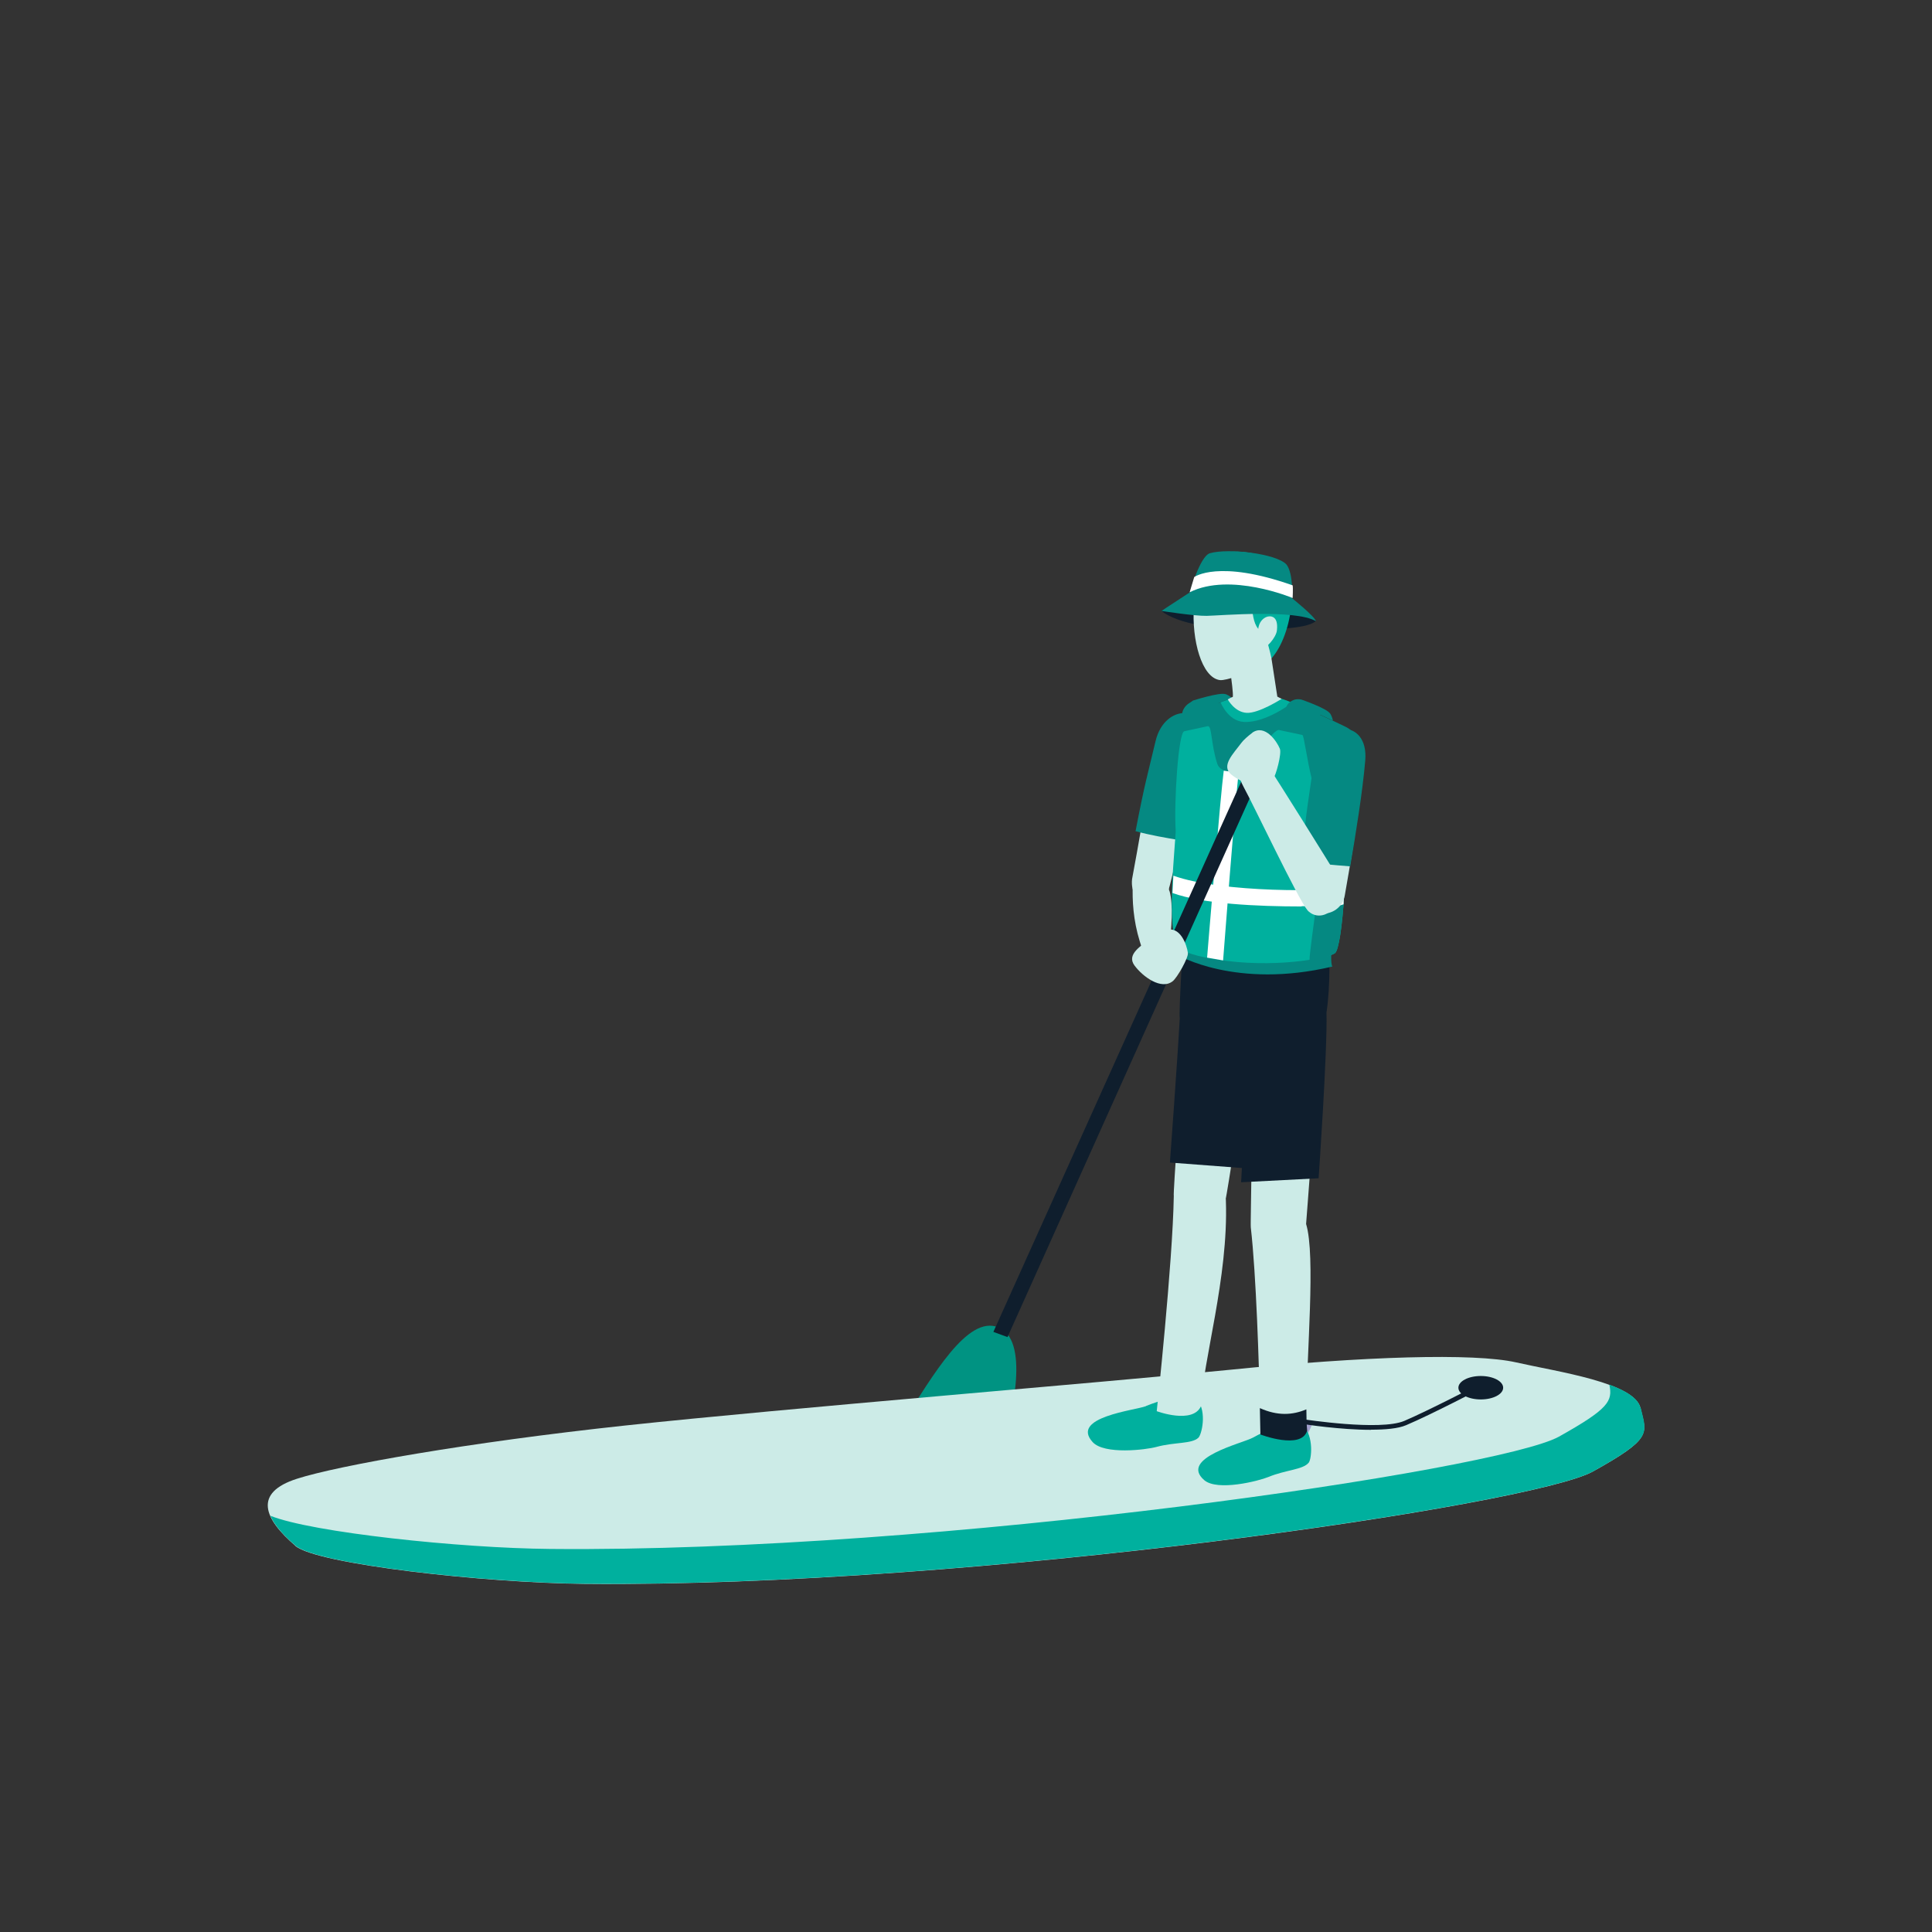 <svg width="145" height="145" viewBox="0 0 145 145" fill="none" xmlns="http://www.w3.org/2000/svg">
<rect x="0" y="0" width="145" height="145" fill="#333333" stroke="none"/>
<path d="M67.805 106.671C69.995 103.291 72.605 98.671 74.925 99.621C77.235 100.561 76.125 105.891 74.975 109.621C74.405 111.481 72.705 112.731 70.855 112.131L69.345 111.641C67.245 110.961 66.605 108.521 67.805 106.671Z" fill="#009382"/>
<path d="M22.165 116.011C19.785 113.971 19.005 112.031 22.295 110.981C25.345 110.001 35.045 108.261 46.985 106.981C58.935 105.701 82.345 103.801 92.345 102.801C102.335 101.791 110.625 101.531 113.795 102.251C116.965 102.971 122.675 103.761 123.125 105.691C123.575 107.611 124.045 107.941 119.545 110.441C115.045 112.951 73.115 119.151 43.835 118.871C36.385 118.801 23.785 117.401 22.165 116.021V116.011Z" fill="#CCEBE7"/>
<path d="M97.795 106.701C98.025 106.801 98.525 106.731 98.465 106.931C98.405 107.131 98.035 107.801 98.035 107.801L97.535 107.531L97.805 106.701H97.795Z" fill="#A4A2CF"/>
<path d="M123.125 105.671C122.955 104.941 122.035 104.381 120.785 103.921C121.045 105.161 120.735 105.731 117.005 107.821C112.505 110.331 70.575 116.531 41.295 116.251C34.495 116.191 23.395 115.011 20.295 113.761C20.595 114.471 21.275 115.231 22.185 116.011C23.795 117.391 36.405 118.791 43.855 118.861C73.135 119.141 115.065 112.931 119.565 110.431C124.065 107.921 123.595 107.601 123.145 105.681L123.125 105.671Z" fill="#00B09E"/>
<path d="M87.835 66.301C87.345 68.601 84.725 68.091 84.965 65.971C86.015 60.331 86.125 58.911 86.805 56.041C87.445 53.311 90.585 53.511 90.095 56.241C89.515 59.501 87.845 66.301 87.835 66.301Z" fill="#CCEBE7"/>
<path d="M90.285 55.841C90.815 52.891 87.425 52.671 86.725 55.631C86.105 58.261 85.945 58.641 85.225 62.381C86.315 62.681 87.445 62.871 88.565 63.061C89.145 60.921 89.915 57.911 90.285 55.841Z" fill="#058982"/>
<path d="M86.015 105.531C85.205 105.851 80.295 106.351 82.005 108.231C82.875 109.191 86.015 108.811 86.805 108.591C88.165 108.221 89.445 108.381 89.945 107.901C90.175 107.681 90.605 106.011 89.865 105.051C89.335 104.351 87.095 105.091 86.015 105.521V105.531Z" fill="#00B09E"/>
<path d="M88.865 76.691C88.655 81.531 88.035 89.511 88.095 89.771C88.015 94.761 86.815 105.911 86.815 105.911C86.815 105.911 89.525 106.921 90.145 105.521C90.255 102.191 92.205 95.911 92.005 90.121C92.005 90.061 92.005 90.021 91.995 89.971C92.055 89.771 93.325 81.941 93.925 77.111C94.445 72.921 89.055 72.421 88.875 76.701L88.865 76.691Z" fill="#CCEBE7"/>
<path d="M94.025 107.901C93.265 108.321 88.455 109.431 90.385 111.091C91.375 111.931 94.435 111.161 95.195 110.851C96.495 110.311 97.795 110.311 98.225 109.771C98.425 109.521 98.635 107.821 97.785 106.951C97.165 106.331 95.045 107.341 94.025 107.901Z" fill="#00B09E"/>
<path d="M98.055 105.771C98.055 101.681 98.755 94.261 98.025 91.861C98.015 91.821 98.845 82.121 98.835 77.251C98.825 73.031 93.415 73.211 93.765 77.471C94.135 81.951 93.825 91.701 93.875 92.121C94.285 95.711 94.485 102.361 94.565 105.671C95.905 106.281 97.015 106.201 98.065 105.761L98.055 105.771Z" fill="#CCEBE7"/>
<path d="M98.055 105.771C97.005 106.211 95.895 106.281 94.555 105.681C94.585 106.891 94.595 107.661 94.595 107.661C94.595 107.661 97.675 108.841 98.105 107.371C98.065 106.931 98.045 106.391 98.045 105.771H98.055Z" fill="#0F1E2D"/>
<path d="M99.755 71.161L88.795 70.631C88.795 70.631 88.455 76.121 88.545 76.391C88.385 79.341 87.805 87.251 87.805 87.251L93.205 87.661C93.175 88.331 93.145 88.731 93.145 88.731L98.965 88.431C98.965 88.431 99.635 78.831 99.555 75.981C99.875 73.951 99.755 71.161 99.755 71.161Z" fill="#0F1E2D"/>
<path d="M101.685 55.681C101.725 55.431 101.765 54.921 100.975 54.541C100.175 54.151 97.885 53.051 96.185 52.461C95.985 52.591 94.415 53.561 93.565 53.511C92.655 53.461 92.145 52.501 92.145 52.501C92.145 52.501 89.705 53.431 88.815 53.781C88.305 53.991 88.395 54.291 88.375 54.841C88.335 56.321 88.315 59.211 88.655 60.351C88.945 61.301 88.565 64.831 88.815 66.591C88.925 67.411 88.685 70.521 88.375 71.671C88.375 71.671 92.755 74.261 99.995 72.541C99.705 72.081 100.235 68.451 100.225 67.091C100.195 62.351 101.455 57.291 101.675 55.701L101.685 55.681Z" fill="#058982"/>
<path d="M90.745 45.111C88.125 45.131 87.165 45.841 87.165 45.841C87.165 45.841 88.235 46.901 91.815 47.121C96.205 47.401 98.295 47.071 98.765 46.601C98.775 46.591 98.785 46.611 98.765 46.601C96.885 45.391 91.705 45.101 90.745 45.101V45.111Z" fill="#0F1E2D"/>
<path d="M96.975 52.741C96.975 52.741 94.995 54.281 93.345 54.181C92.155 54.111 91.605 52.711 91.605 52.711C91.605 52.711 93.105 52.081 94.295 52.081C95.515 52.081 96.975 52.741 96.975 52.741Z" fill="#00B09E"/>
<path d="M91.975 52.101C91.565 51.931 89.525 52.581 89.525 52.581C89.435 52.691 89.005 52.821 88.795 53.291C88.635 53.651 88.755 53.971 88.995 54.141C88.965 54.601 88.995 55.221 89.185 56.081L90.825 55.381C90.685 54.741 90.735 54.171 90.855 53.711C91.245 53.391 91.445 52.951 91.415 52.791L92.465 52.381C92.465 52.381 92.255 52.201 91.985 52.091L91.975 52.101Z" fill="#058982"/>
<path d="M94.435 41.771C98.245 42.301 95.745 49.031 95.425 49.411L95.865 52.281C96.175 52.441 96.185 52.451 96.185 52.451C96.185 52.451 94.475 53.551 93.565 53.501C92.655 53.451 92.145 52.491 92.145 52.491C92.145 52.491 92.345 52.371 92.525 52.301C92.565 52.041 92.405 50.891 92.405 50.891C92.405 50.891 91.795 51.081 91.545 51.041C90.195 50.851 89.425 48.041 89.605 45.481C89.785 42.891 91.315 41.321 94.435 41.761V41.771Z" fill="#CCEBE7"/>
<path d="M95.425 49.411C95.365 49.041 95.015 47.821 94.925 47.481C93.765 47.231 94.055 45.181 93.755 43.671C89.875 45.651 89.185 44.201 89.755 43.211C90.755 41.451 92.305 40.911 95.335 41.871C97.875 42.671 96.985 47.721 95.425 49.411Z" fill="#00B09E"/>
<path d="M94.425 47.261C94.375 47.811 94.425 48.661 94.715 48.681C95.005 48.701 95.775 47.861 95.835 47.311C95.965 46.151 95.295 46.211 95.055 46.301C94.775 46.411 94.475 46.701 94.425 47.251V47.261Z" fill="#CCEBE7"/>
<path d="M89.295 44.461L87.165 45.851C87.165 45.851 89.655 46.241 90.565 46.221C91.585 46.201 97.205 45.711 98.765 46.621C98.655 46.241 96.975 44.901 96.975 44.901C96.975 44.901 97.085 43.051 96.555 42.371C95.815 41.551 92.195 41.121 90.805 41.521C90.055 41.741 89.295 44.471 89.295 44.471V44.461Z" fill="#058982"/>
<path d="M89.625 43.311C89.625 43.311 91.435 41.961 97.015 43.931C97.055 44.131 97.015 44.881 97.015 44.881C97.015 44.881 92.345 42.921 89.285 44.451L89.625 43.321V43.311Z" fill="white"/>
<path d="M99.825 53.551C99.565 53.151 97.665 52.501 97.665 52.501C97.525 52.481 97.145 52.401 96.775 52.721C96.495 52.951 96.445 53.321 96.565 53.621C96.335 54.021 96.095 54.621 95.865 55.531L97.475 55.881C97.655 55.191 97.955 54.691 98.255 54.331C98.555 54.311 98.845 54.211 98.935 54.011C98.975 53.921 99.015 53.871 99.075 53.641L100.035 54.081C100.035 54.081 99.995 53.801 99.825 53.541V53.551Z" fill="#058982"/>
<path d="M96.045 54.801L97.745 55.161C98.005 55.261 98.485 61.981 100.745 62.351C101.235 63.541 100.795 71.171 100.175 71.551C99.555 71.931 95.555 72.701 91.325 72.011C90.105 71.811 88.545 71.531 88.445 70.831C87.425 70.081 88.275 62.901 88.235 62.291C88.105 60.321 88.425 54.971 88.885 54.881L90.645 54.501C90.965 54.441 90.875 55.851 91.365 57.341C91.605 58.071 93.205 58.241 93.625 57.601C94.845 55.761 95.745 54.681 96.025 54.791L96.045 54.801Z" fill="#00B09E"/>
<path d="M100.745 62.351C100.225 62.271 99.785 61.841 99.415 61.231C99.535 63.531 98.255 71.231 98.285 72.061C99.245 71.991 99.995 71.671 100.175 71.551C100.795 71.171 101.235 63.541 100.745 62.351Z" fill="#058982"/>
<path d="M97.695 68.031C94.355 68.031 90.265 67.841 87.995 67.021L88.065 65.721C91.645 67.021 100.025 66.941 100.895 66.571L100.835 67.871C100.345 68.071 99.545 68.011 97.695 68.011V68.031Z" fill="white"/>
<path d="M91.795 72.081L90.595 71.871C90.625 71.471 91.615 59.491 91.845 57.841L92.965 58.001C92.745 59.631 91.805 71.991 91.795 72.091V72.081Z" fill="white"/>
<path d="M74.555 99.961L75.615 100.351L95.485 56.141L94.505 55.671L74.555 99.961Z" fill="#0F1E2D"/>
<path d="M99.115 68.551C99.975 68.661 100.775 68.081 100.925 67.221C101.305 65.101 101.955 61.231 102.165 58.751C102.415 55.771 99.025 55.861 98.605 58.871C98.215 61.671 98.115 62.361 97.695 66.781C97.615 67.651 98.235 68.441 99.115 68.551Z" fill="#CCEBE7"/>
<path d="M102.465 57.071C102.735 53.841 99.065 53.941 98.605 57.201C98.205 60.091 98.065 60.521 97.665 64.621C98.875 64.831 100.105 64.921 101.335 65.021C101.745 62.651 102.275 59.341 102.465 57.071Z" fill="#058982"/>
<path d="M93.985 55.001C93.695 55.211 93.305 55.561 93.185 55.731C92.555 56.581 91.595 57.491 92.435 58.151C93.265 58.811 94.865 59.421 95.515 58.541C95.775 58.191 96.205 56.541 96.055 56.191C95.825 55.631 94.935 54.321 93.985 54.991V55.001Z" fill="#CCEBE7"/>
<path d="M87.465 69.831C87.125 69.961 86.665 70.191 86.505 70.321C85.675 70.971 84.515 71.601 85.145 72.461C85.775 73.311 87.155 74.321 88.015 73.641C88.355 73.371 89.195 71.891 89.155 71.521C89.075 70.921 88.565 69.421 87.475 69.831H87.465Z" fill="#CCEBE7"/>
<path d="M100.475 66.631C100.545 66.311 100.495 65.981 100.325 65.701C99.355 64.121 96.015 58.761 95.245 57.611C94.885 57.081 94.165 57.011 93.595 57.281C92.855 57.631 92.925 58.311 93.325 59.041C94.055 60.361 97.435 67.501 98.125 68.311C98.155 68.351 98.195 68.391 98.245 68.431C98.935 69.031 100.025 68.621 100.225 67.731L100.475 66.631Z" fill="#CCEBE7"/>
<path d="M85.015 66.411C84.975 67.571 85.045 69.051 85.545 70.661C85.715 71.201 85.905 72.011 86.525 71.901C86.805 71.851 87.655 71.661 87.745 71.051C87.935 69.781 88.055 67.851 87.785 66.911C87.775 66.861 87.735 66.821 87.735 66.761C87.555 64.361 85.095 64.381 85.025 66.401L85.015 66.411Z" fill="#CCEBE7"/>
<path d="M111.135 105.031C112.063 105.031 112.815 104.637 112.815 104.151C112.815 103.665 112.063 103.271 111.135 103.271C110.207 103.271 109.455 103.665 109.455 104.151C109.455 104.637 110.207 105.031 111.135 105.031Z" fill="#0F1E2D"/>
<path d="M102.895 107.311C100.605 107.311 97.935 106.901 97.775 106.871C97.675 106.861 97.615 106.771 97.625 106.671C97.645 106.571 97.725 106.511 97.825 106.521C97.885 106.521 103.575 107.411 105.395 106.641C107.245 105.851 111.045 103.871 111.085 103.851C111.175 103.801 111.275 103.841 111.325 103.921C111.365 104.011 111.335 104.111 111.255 104.161C111.215 104.181 107.405 106.171 105.535 106.961C104.935 107.221 103.955 107.301 102.905 107.301L102.895 107.311Z" fill="#0F1E2D"/>
</svg>

